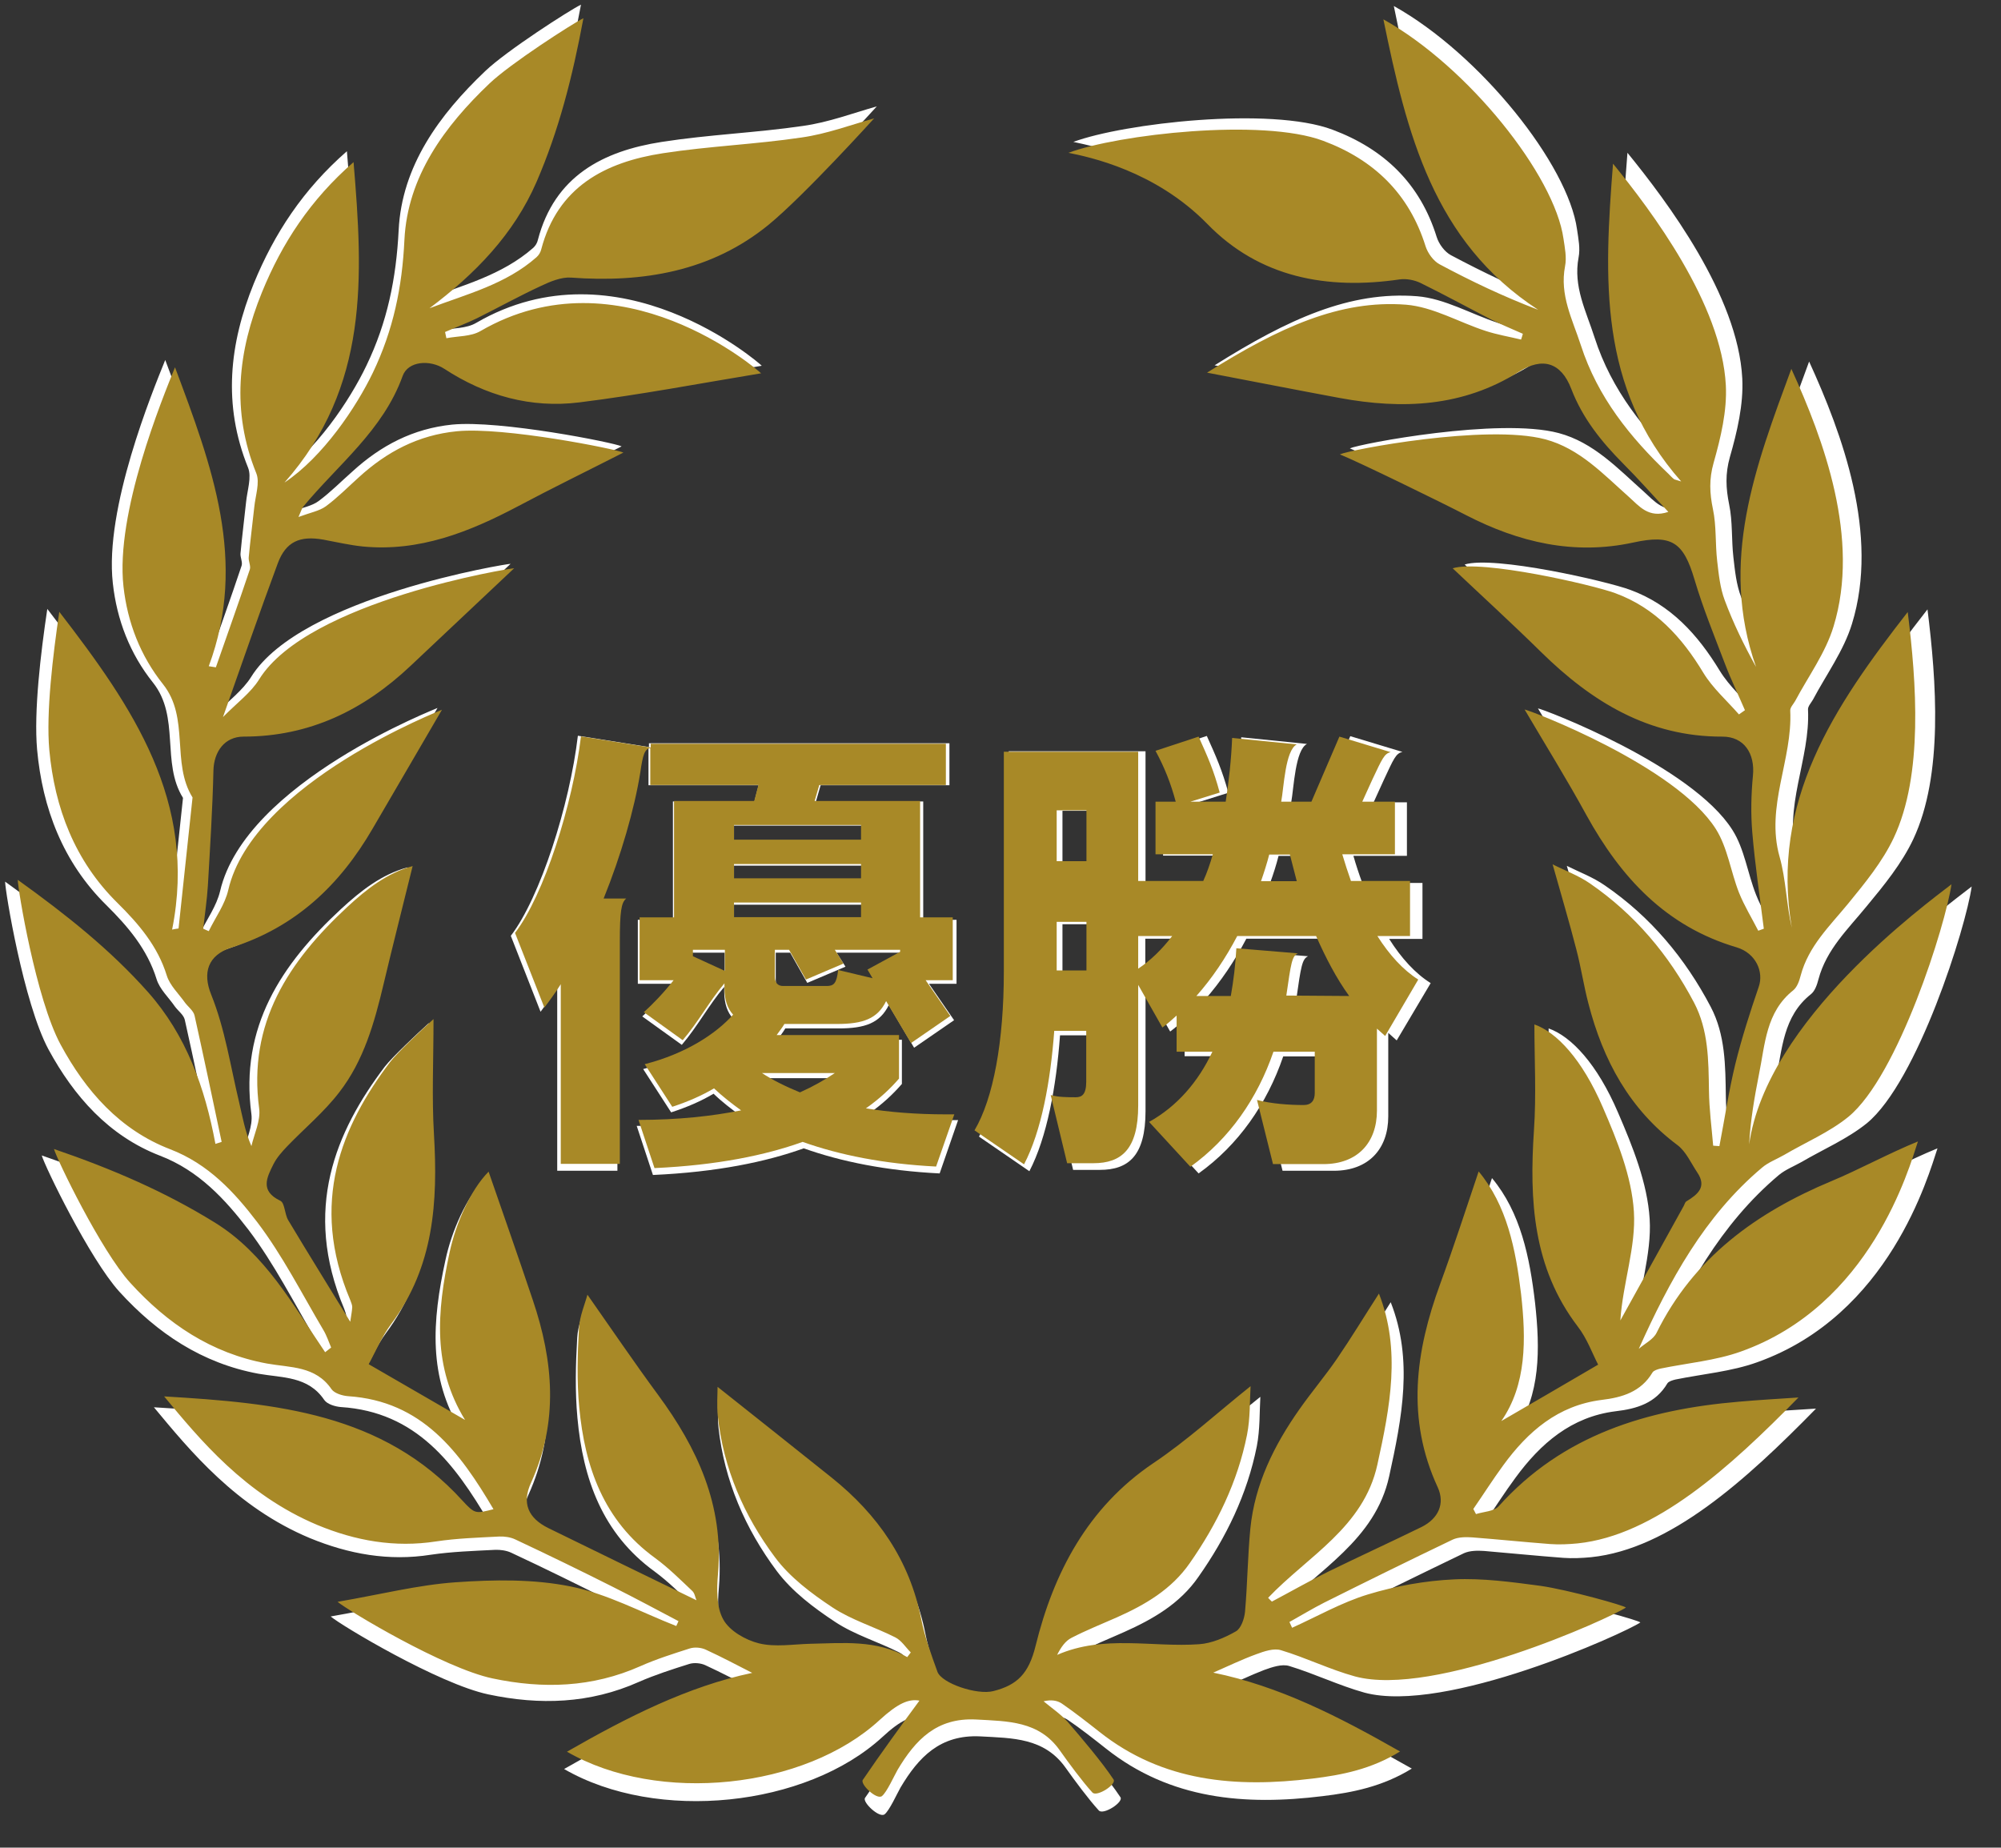 <?xml version="1.0" encoding="utf-8"?>
<!-- Generator: Adobe Illustrator 28.1.0, SVG Export Plug-In . SVG Version: 6.00 Build 0)  -->
<svg version="1.1" id="レイヤー_1" xmlns="http://www.w3.org/2000/svg" xmlns:xlink="http://www.w3.org/1999/xlink" x="0px"
	 y="0px" viewBox="0 0 901 832" style="enable-background:new 0 0 901 832;" xml:space="preserve">
<rect x="0" y="0" width="901" height="832" fill="#333333" stroke="none"/>
<style type="text/css">
	.st0{fill-rule:evenodd;clip-rule:evenodd;fill:#FFFFFF;}
	.st1{fill:#FFFFFF;}
	.st2{fill-rule:evenodd;clip-rule:evenodd;fill:#A88927;}
	.st3{fill:#A88927;}
</style>
<path class="st0" d="M550.1,760.3c30.4,6.2,57.7,20.3,85.6,36.1c-13.1,8.1-26.7,10.8-40.1,12.4c-34.9,4.3-68.6,1.6-97.6-21.4
	c-5.7-4.5-11.4-9-17.3-13c-2.1-1.4-4.9-1.8-8.3-1c3.7,3.1,7.7,5.8,10.9,9.3c6.4,7.4,15.8,18.4,21.2,26.6c1.5,2.2-7.6,8.1-9.7,6
	c-4.6-5-11.1-13.8-15-19.3c-9.6-13.5-23.8-13.3-38.4-14.1c-18.1-0.9-27.8,9.4-35.9,23c-1.5,2.6-5,10.4-7.2,12.1
	c-2.4,1.8-10.1-5.5-8.8-7.4c7.9-11.7,18-25.5,26-36.3c-4.9-0.9-9.9,1.2-18.2,8.9C363,813.7,295.8,820.8,254,796.6
	c27.7-15.9,55.4-29.9,84.9-36.1c-6.6-3.4-13.8-7.2-21.4-10.7c-2-0.9-5-1.2-7.2-0.5c-7.6,2.4-15.4,4.9-22.7,8.1
	c-22,9.8-44.6,10.5-67.7,5.6c-22.3-4.7-66.4-31.1-71-35.1c19.6-3.4,36.7-7.7,54.1-9c17.5-1.2,35.6-1.5,52.7,1.9
	c16.7,3.4,32.3,11.8,48.3,18.1c0.3-0.7,0.7-1.4,1-2.2c-10.1-5.3-20-10.7-30.2-15.8c-14.8-7.4-29.6-14.7-44.6-21.7
	c-2.1-1-4.9-1.4-7.3-1.3c-9.7,0.5-19.4,0.8-28.9,2.2c-19,3-37-0.3-54.5-7.5c-33.2-13.9-54-39.4-70.2-58.9
	c51.4,3.1,100.2,7.6,136.7,47.7c5.8,6.3,6.1,6,14.2,4c-15.5-26.3-32.7-49.6-66.7-51.8c-2.6-0.2-6.2-1.3-7.5-3.2
	c-7.3-10.8-18.9-9.9-29.6-11.8c-25.4-4.7-45.6-18.2-62.7-37c-13.3-14.7-33.5-56.3-34.9-61.3c26.8,9.2,51,19.6,73.7,33.7
	c23.1,14.2,35.8,37.8,50.6,59.4c0.9-0.7,1.8-1.4,2.7-2.1c-1.1-2.6-2-5.5-3.6-8c-9.9-16.7-18.7-34.2-30.3-49.5
	c-10.5-13.7-22.4-26.7-39.9-33.4c-23-8.9-38.7-26.7-50.2-47.9C10.6,451.6,2.3,401.1,2.3,397c22.4,16.1,42.4,32.1,59.6,51.4
	c17.6,19.8,26.2,43.9,30.9,69.6c0.9-0.3,1.9-0.6,2.8-0.9c-4.1-19.3-8.1-38.7-12.4-57.9c-0.5-2.2-3-4-4.4-5.9
	c-2.8-4.1-6.9-7.8-8.3-12.4c-4.2-13.5-12.9-23.7-22.6-33.3c-19.6-19.3-28.8-43.7-31.2-70.1c-1.5-17.1,1.6-43.3,4.6-63.3
	c33.6,43.6,63.4,86.9,51.7,145.6c1-0.2,1.9-0.4,3-0.5c2.1-20,4.3-40,6.4-60c-9.9-15.9-1.2-36.4-13.5-51.9
	c-10.4-13-16.3-28.3-18.1-44.8c-3.8-33.7,17.8-86.1,23.6-100.5c16.9,45.1,33.4,88.9,15.5,137c1.1,0.2,2.1,0.3,3.3,0.5
	c5.2-15,10.6-29.9,15.6-44.9c0.5-1.6-0.7-3.8-0.5-5.6c0.7-7.6,1.7-15.4,2.5-23c0.5-5.2,2.6-11.2,0.9-15.5
	c-11.5-28.4-8.4-55.9,2.6-83c9.2-22.4,22.1-42.2,41.9-59.5c4.4,52.5,7.2,102.9-31.7,146.9c17.7-11.8,33-34.7,40.5-50.4
	c9.4-19.5,13.4-39.2,14.5-60.9c1.4-29,18.4-52.1,39-71.7c9.5-9.1,38.1-27.5,43.1-29.9c-5,26.9-11.3,51.5-21.5,75
	c-10.5,24.1-28.2,42.2-49.1,57.9c17.2-6.5,35-11,49.1-23.4c1-0.9,1.8-2.2,2.1-3.6c7.5-28.7,29.3-40,55.8-44.1
	c21.1-3.3,42.5-4.1,63.6-7.2c11.5-1.6,22.6-5.8,33.2-8.8c-0.1,0.1-31.8,35.1-48.3,48.8c-26.2,21.4-57.5,26.7-90.6,24.2
	c-4.5-0.3-9.6,1.8-13.8,3.9c-9.9,4.6-19.4,9.9-29.2,14.8c-4.8,2.3-9.8,4.2-14.7,6.3c0.2,0.9,0.4,1.9,0.6,2.8
	c5.2-1,11.2-0.7,15.6-3.3c64.1-37.3,127.6,18.2,128.6,19.3c-27.8,4.6-55.5,9.9-83.4,13.3c-22.1,2.7-42.9-3.1-61.8-15.4
	c-6.7-4.4-16.7-3.6-19.1,3.3c-9,24.9-29.6,40.6-45.6,59.9c-0.5,0.6-0.7,1.4-2.1,4.7c5.5-2,9.6-2.7,12.5-4.9
	c5.4-4,10.2-8.9,15.2-13.3c12.8-11.7,27.3-19.3,44.9-21.1c21.5-2.1,72.9,8.1,76.3,9.8c-16.4,8.3-32.7,16.3-48.5,24.7
	c-22.2,11.7-45,20.8-70.7,18.3c-6.1-0.6-12.2-2-18.2-3.2c-10.9-1.9-17.2,1-20.9,10.8c-8.3,22.5-16.2,45.2-25.1,70.5
	c6.5-6.6,12.8-11.2,16.6-17.3c22.4-36,116-51.1,116.8-50.9c-15.6,14.7-31.6,29.7-47.5,44.8c-21.5,20.3-46.3,32.4-76.4,32.4
	c-8.8,0-13.6,6.9-13.8,15.6c-0.4,17.6-1.5,35.1-2.5,52.7c-0.4,6.6-1.4,13.2-2.1,19.7c0.8,0.4,1.6,0.7,2.5,1.1
	c3.1-6.3,7.4-12.2,9-18.9c11.4-49.2,98.3-82.5,97.9-82.5c-10.5,17.9-21.1,36.2-31.8,54.5c-15.1,26-35.3,45.2-64.7,54.6
	c-10.8,3.5-13.3,11.5-9.3,21.6c6.3,15.7,8.9,32.9,12.8,49.5c1.5,6.5,2.6,13.1,5.6,19.9c1.3-5.7,4.3-11.7,3.6-17.2
	c-5.3-39.2,13.5-67.5,40.4-92.4c8.9-8.2,18.3-15.6,29.9-18.7c-4.5,18.2-9.1,36.1-13.3,54.1c-4.2,17.6-9.1,35-20.3,49.5
	c-6.9,9.1-15.9,16.5-23.8,24.7c-2.4,2.5-4.9,5.3-6.4,8.3c-3.1,6.1-6.2,12.2,3.2,16.7c2.1,1,1.9,6.1,3.7,9
	c9.1,15.2,18.4,30.1,28.4,46.5c0.4-2.8,0.8-4.8,0.9-6.7c0-1-0.5-2.1-0.9-3.3c-18.9-44.8-3.8-79.9,18.2-109
	c3.3-4.3,15-15.3,19.9-19.7c0,18.8-0.8,35.9,0.2,52.8c1.8,30.9,0,60.7-19.5,86.8c-4.4,5.9-7.2,12.8-10.4,18.5
	c16.2,9.4,31,17.9,44.2,25.5c-14.8-24-13.1-49.2-7-77c2.7-12.7,9.4-28.2,17.8-36.7c6.7,19.4,13.6,39.1,20.3,58.8
	c9.5,28,11.9,55.9-0.8,83.8c-4.3,9.4-1.3,16.2,7.9,20.8c22.4,11,44.9,21.9,67.9,33.1c-0.6-1.4-0.8-3.3-1.9-4.3
	c-5.5-5.2-10.9-10.6-17-15.1c-23.6-17.1-32.3-41.8-34.8-69.2c-1.1-11.9-0.8-24.1-0.1-36.1c0.3-5.6,2.7-11.1,3.9-15.4
	c10.8,15.4,21.3,30.8,32.4,45.9c18,24.4,30.1,50.6,27.5,81.9c-0.6,7-0.8,15.4,2.4,21.1c2.8,5.2,10.2,9.4,16.3,10.9
	c7.4,1.8,15.7,0.4,23.5,0.2c15.1-0.3,30.3-1.9,44.5,6.1c0.5-0.7,1.1-1.4,1.6-2.1c-2.3-2.3-4.3-5.5-7.1-6.9
	c-9.5-4.8-20-7.9-28.8-13.7c-9.7-6.4-19.4-13.7-26.3-22.9c-14.2-19-23.7-40.8-26.3-64.8c-0.5-4.9-0.1-9.9-0.1-13.3
	c17.4,13.8,34.9,27.7,52.3,41.6c21.1,16.9,35.7,37.9,41,64.8c1.6,8.2,4.6,16.2,7.4,24.1c1.9,5.3,18.1,10.8,25.6,8.9
	c10.8-2.7,16.2-7.8,19.3-20.8c8.2-33.4,23.8-63.4,54-83.8c15.5-10.4,29.4-23.2,44.5-35.2c-0.4,6.6-0.1,14.6-1.6,22.3
	c-4.3,21.5-13.7,40.9-26.3,58.8c-8.3,12-20.4,19-33.4,24.8c-6.9,3.1-14,5.9-20.8,9.4c-2.8,1.4-4.9,4.4-6.6,7.8
	c21.5-9.4,43.6-3.4,65-4.9c5.8-0.4,11.7-3,16.9-5.9c2.3-1.3,3.9-5.8,4.2-9c1.1-12.7,1.2-25.5,2.4-38.2c2-20.4,10.9-38.2,22.5-54.7
	c5.5-7.8,11.7-15.2,17.1-23c6.6-9.7,12.7-19.7,19.3-30c10.2,25.9,5.1,52-0.7,78.4c-6.3,28.8-31.9,41.9-50.1,61.1
	c0.6,0.6,1.1,1.2,1.7,1.7c8.7-4.6,17.2-9.5,26.1-13.8c14.1-6.9,28.4-13.4,42.5-20.4c7.7-3.9,10.8-10.7,7.4-18.1
	c-14.6-31.4-10.3-62.3,1.1-93.3c6.2-17,11.8-34.3,17.6-51.5c12.9,15.5,17,35.6,19.4,56.2c2.3,20.8,2.5,41.5-9.1,58.2
	c13.5-7.8,28.2-16.4,44.4-25.9c-2.6-5.1-5.1-12-9.4-17.5c-20.6-27-22.2-57.8-20-90c1.1-16.1,0.2-32.4,0.2-48.4
	c10.2,3.6,21.9,16,31.3,38c6.6,15.3,13.2,31.7,14.2,47.8s-5.1,32.8-6.2,49.9c9.7-17.5,19.3-34.9,29-52.4c0.4-0.7,0.6-1.7,1.2-2.1
	c5.2-3.2,9.6-6.6,5-13.3c-2.8-4.3-5.1-9.5-9-12.4c-22.1-16.5-34.2-39-40.9-65c-2.1-8.1-3.4-16.5-5.5-24.6
	c-3.3-12.7-7-25.2-10.9-39.1c5.6,2.8,11.8,5.1,17.1,8.8c20.6,14.1,36.2,32.8,47.7,54.7c6.6,12.6,6.6,26.5,6.8,40.3
	c0.1,8.4,1.2,16.8,1.9,25.2c0.9,0.1,1.9,0.1,2.8,0.2c2.4-12.6,4.3-25.2,7.3-37.8c3-11.9,6.7-23.6,10.7-35.2
	c2.4-6.9-1.3-15.5-10.1-18.1c-32.5-9.6-53.1-32.1-68.9-60.7c-9-16.4-18.8-32.3-28.3-48.3c2.1,0.2,69.3,25.7,87.6,54.8
	c5.4,8.5,6.8,19.5,10.6,29.1c2.4,6.1,5.9,11.7,8.9,17.5c0.8-0.3,1.7-0.6,2.5-0.9c-1.8-14.8-4.1-29.5-5.3-44.3
	c-0.7-8.5-0.5-17.3,0.3-25.9c1-10.2-4.1-17.9-13.9-17.9c-33.9,0.1-59.9-16-83.2-38.8c-13.3-13.1-27.2-25.7-40.5-38.4
	c13.3-4.1,64,7.5,74.5,11.4c18.3,6.7,30.5,20.2,40.4,36.5c4.3,7,10.8,12.7,16.3,19c0.9-0.6,1.8-1.3,2.7-1.9
	c-3.1-7.1-6.4-14-9.2-21.3c-4.9-12.8-10.1-25.5-13.9-38.6c-5.1-17.2-10.4-20.9-28.1-17c-27.2,5.9-52.4-0.1-76.5-12.5
	c-11-5.7-48.6-24.1-57.9-27.9c4.6-2.1,67.2-14,94-6.9c15.8,4.2,26.8,16.1,38.5,26.5c4.7,4.2,9,9.9,18,6.8
	c-7.1-7.6-13.6-15.1-20.7-22.1c-10-10.1-18.6-20.8-23.8-34.3c-4.7-12.2-13.2-14.7-24-7.8c-25.6,16.2-53.4,17.3-82.1,12
	c-20.3-3.8-40.5-7.7-60.8-11.6c33.1-20.8,60.9-33.5,91.2-31.1c12.4,1,24.2,8,36.4,12c5.3,1.7,10.8,2.6,16.3,4
	c0.3-0.9,0.6-1.8,0.8-2.6c-5-2.2-10.1-4.3-14.9-6.7c-10.7-5.5-21.3-11.3-32.1-16.6c-2.7-1.3-6.4-2-9.5-1.6
	c-33.3,4.9-64.3-0.8-88.2-25.4c-23.9-24.4-54.1-30.6-63.6-32.6c22.7-8.4,88.7-16,116.7-5.5c23.2,8.7,39.4,24.2,46.9,48.3
	c1,3.2,3.6,6.7,6.4,8.2c14.5,7.7,29.2,14.8,45.2,20.9c-48.1-31.3-60.3-81-70.9-133.1c39,21.8,78.5,71.5,82.5,100.6
	c0.6,4.2,1.5,8.5,0.7,12.6c-2.5,13.2,3.4,24.2,7.2,36.1c7.7,23.9,22.6,42.2,40.2,59c0.8,0.8,1.5,1.6,2.4,2.3
	c0.3,0.3,0.9,0.3,3.4,1.1c-38.1-43.1-35.3-93.2-31.2-145.6c17.6,21.6,49.8,64.3,51.7,101.6c0.6,11.7-2.3,24-5.6,35.5
	c-2.1,7.5-1.8,13.9-0.3,21.3c1.6,7.7,1,15.8,1.9,23.7c0.7,6.1,1.3,12.3,3.5,18c3.9,10.4,8.8,20.5,14.4,30.5
	c-17-48.1-0.3-91.9,16.2-136.6c14.9,32.6,31.7,77.9,19.3,118.1c-3.7,12.1-11.6,22.9-17.6,34.2c-0.8,1.4-2.3,3-2.2,4.4
	c1.1,22.5-11.4,43.9-4.9,67c3,10.4,3.1,21.5,5.6,32.6c-9.9-58,19.3-101.4,53.1-144.7c4,32.1,7.2,74.6-6.4,103.5
	c-5.2,11-13.2,20.8-21,30.2c-8.4,10.3-18.1,19.4-21.7,32.9c-0.6,2.4-1.6,5.3-3.4,6.7c-12.6,10-12.9,24.8-15.8,38.7
	c-2,10.4-3.9,20.8-4.5,32c8-56.9,80.8-109.9,92.7-119.2c-2.6,18.5-24.4,87.8-47.2,106.6c-8.8,7.1-19.6,11.7-29.5,17.5
	c-3.4,1.9-7.2,3.4-10.1,5.8c-26.4,22.2-42.4,51.8-56.5,83c2.7-2.4,6.6-4.3,8.1-7.3c17-34.5,45.9-55.3,80.3-69.6
	c11.8-4.9,26.5-12.8,39.5-18.1c-4.1,12.4-21.7,75.1-81.1,96.3c-11.6,4.2-24.6,5.3-36.9,7.8c-1.2,0.3-3,0.8-3.6,1.7
	c-5.3,9-13.9,11.5-23.4,12.6c-19.9,2.5-33.7,14.5-45,29.9c-4.8,6.5-9.2,13.4-13.7,20c0.4,0.8,0.8,1.5,1.2,2.3
	c3.6-1.1,8.2-1.2,10.4-3.6c29.4-32.8,68-44.4,110-47.9c9.2-0.8,18.2-1.3,27.4-1.9c-31.6,32.3-65.8,63.2-101.2,66.9
	c-4.2,0.4-8.4,0.6-12.6,0.3c-11.9-0.9-23.8-2.1-35.6-3.1c-3-0.2-6.4-0.2-9.1,1c-19.7,9.5-39.4,19.1-58.9,28.9
	c-5.4,2.7-10.6,5.9-15.9,8.9c0.4,0.9,0.8,1.7,1.2,2.6c11.5-5.2,22.7-11.6,34.7-15.3c12.7-3.9,26.3-6.3,39.6-6.9
	c13-0.6,26.4,1.2,39.4,3c12.9,1.8,39,9.2,39.3,10c-7.3,4.9-87.7,41.4-124.2,31.6c-11.5-3.2-22.4-8.5-33.9-12
	c-3.3-1-7.7,0.5-11.3,1.8C563.2,754.3,556.6,757.5,550.1,760.3z"/>
<g>
	<path class="st1" d="M423.1,528.4c-24.1-1.2-44.3-5.3-61.2-11.3c-17,6.1-39.1,10.7-67.9,12l-7.3-22.1c18,0,33.8-1.7,47-4.4
		c-4.4-3.2-8.7-6.5-12.4-10.1c-5.7,3.4-12,6.1-19.1,8.4l-12.6-19.5c18.7-4.8,32.6-13.8,40.5-22.7c-2.5-2.7-4-6.7-4-12.2v-2.1
		c-6.9,8.1-12,17.8-19.1,26.1l-17.8-12.8c4-3.6,9.3-9.1,13.6-14.7h-15.6v-28.8H303v-53.3h36.7l1.9-7.3h-49.6v-17
		c-2.5,0.6-3.4,2.7-4.6,11.3c-2.7,17-8.9,38.1-16.8,57.7h10.4c-2.3,1.7-3,6.3-3,19.5v102.1h-27.1v-82.3c-2.5,4-5.1,7.5-7.5,10.7
		l-13.4-34.2c13.2-17.2,26.5-58.8,30.2-90.1l32,5.1v-1.7h135.3v18.9h-58l-2.1,7.3h48.3v53.3h15V443h-12.4l11.3,16.4l-18,12.4
		l-11.4-19.2c-4,8.1-10.7,10.5-22.5,10.5h-24.1c-1,1.7-2.3,3.4-3.6,5.1h56.1v19.9c-3.8,4.4-8.7,9.1-15.2,13.6
		c10.7,1.7,22.9,2.7,36.7,2.7h3.8L423.1,528.4z M326.3,429h-14.7v3l14.7,6.7V429z M388.7,371.8h-58.2v6.7h58.2V371.8z M388.7,389.8
		h-58.2v6.5h58.2V389.8z M388.7,407.4h-58.2v6.7h58.2V407.4z M343.3,485.5c4.8,3.2,10.7,6.1,17.4,8.9c6.1-2.7,11.3-5.7,16-8.9H343.3
		z M406.5,429h-29.8l4,6.3l-17.2,7.3l-7.7-13.6h-6.5v12.4c0,2.7,1.4,4.2,3.8,4.2h19.9c3.4,0,4.6-1.2,5.3-7.3l15.8,3.8l-2.3-4l15-8.1
		V429H406.5z"/>
	<path class="st1" d="M628.9,468.5c-1.2-1-2.5-2.3-3.8-3.4v37.6c0,14.7-8.9,24.5-24.5,24.5h-23.1l-7.3-29.4
		c6.3,1.7,14.7,2.3,21.4,2.3c3.6,0,5.1-2.1,5.1-5.5v-18.9h-18.9c-7.3,21.4-20.2,39.9-38.1,52.7l-18.9-20.6
		c12.8-7.1,22.5-18.3,29-32.2h-16.4v-16.6c-2.1,1.9-4.2,3.8-6.5,5.5l-11.1-19.5v55.3c0,20.2-7.7,26.5-20.6,26.5h-12l-7.5-31.2
		c3.4,1,8.1,1,11.5,1c2.7,0,4.8-1.2,4.8-7.1v-23.3h-14.7c-1.7,23.3-5.9,46-13.8,61.2l-22.7-15.6c8.7-14.7,13.4-40.7,13.4-72.7V338.3
		h61.6v59.2h29.8c1.7-3.8,3.2-7.9,4.4-12.2h-26.3v-24.1h9.3c-2.3-8.7-5.1-15.6-9.3-23.3l19.7-6.5c4.2,9.3,6.9,15.4,9.7,25.6
		l-13.4,4.2h16.2c1.4-9.3,2.5-19.1,3-29.2l29.6,3c-5.3,2.7-5.9,19.7-7.1,26.3h13.8l12.8-29.8l23.5,7.1c-3,0.6-4,3.2-8.4,12.6
		l-4.6,10.1h15v24.1h-24.1c1.2,4.2,2.5,8.1,4,12.2h27.1v25.2h-15c5.5,8.7,11.8,15.6,18.7,19.9L628.9,468.5z M492,365.1h-13.6v23.3
		H492V365.1z M492,416.2h-13.6v22.3H492V416.2z M515.7,422.7v15c5.7-3.8,10.9-8.9,15.6-15H515.7z M597.3,422.7h-36.1
		c-5.3,10.1-11.5,19.3-18.7,27.5h15.8c1.2-6.9,2.1-14.2,2.5-21.9l28.2,2.3c-2.7,1.2-3.2,4.6-5.3,19.3l28.8,0.2
		C606.5,442.1,601.6,432.6,597.3,422.7z M585.2,385.4h-9.5c-1,4-2.3,8.1-3.8,12.2h16.4C587.4,393.5,586.3,389.5,585.2,385.4z"/>
</g>
<path class="st2" d="M546.3,753.2c29.9,6.1,56.7,19.9,84.1,35.5c-12.9,8-26.2,10.6-39.4,12.2c-34.3,4.2-67.4,1.6-95.9-21
	c-5.6-4.4-11.2-8.8-17-12.8c-2.1-1.4-4.8-1.8-8.2-1c3.6,3,7.6,5.7,10.7,9.1c6.3,7.3,15.5,18.1,20.8,26.1c1.5,2.2-7.5,8-9.5,5.9
	c-4.5-4.9-10.9-13.6-14.7-19c-9.4-13.3-23.4-13.1-37.7-13.9c-17.8-0.9-27.3,9.2-35.3,22.6c-1.5,2.6-4.9,10.2-7.1,11.9
	c-2.4,1.8-9.9-5.4-8.6-7.3c7.8-11.5,17.7-25.1,25.5-35.7c-4.8-0.9-9.7,1.2-17.9,8.7c-33.7,31.1-99.7,38.1-140.8,14.3
	c27.2-15.6,54.4-29.4,83.4-35.5c-6.5-3.3-13.6-7.1-21-10.5c-2-0.9-4.9-1.2-7.1-0.5c-7.5,2.4-15.1,4.8-22.3,8
	c-21.6,9.6-43.8,10.3-66.5,5.5c-21.9-4.6-65.2-30.6-69.8-34.5c19.3-3.3,36.1-7.6,53.2-8.8c17.2-1.2,35-1.5,51.8,1.9
	c16.4,3.3,31.7,11.6,47.5,17.8c0.3-0.7,0.7-1.4,1-2.2c-9.9-5.2-19.7-10.5-29.7-15.5c-14.5-7.3-29.1-14.4-43.8-21.3
	c-2.1-1-4.8-1.4-7.2-1.3c-9.5,0.5-19.1,0.8-28.4,2.2c-18.7,2.9-36.4-0.3-53.5-7.4c-32.6-13.7-53.1-38.7-69-57.9
	c50.5,3,98.5,7.5,134.3,46.9c5.7,6.2,6,5.9,14,3.9c-15.2-25.8-32.1-48.7-65.5-50.9c-2.6-0.2-6.1-1.3-7.4-3.1
	c-7.2-10.6-18.6-9.7-29.1-11.6c-25-4.6-44.8-17.9-61.6-36.4c-13.1-14.4-32.9-55.3-34.3-60.2c26.3,9,50.1,19.3,72.4,33.1
	c22.7,14,35.2,37.1,49.7,58.4c0.9-0.7,1.8-1.4,2.7-2.1c-1.1-2.6-2-5.4-3.5-7.9c-9.7-16.4-18.4-33.6-29.8-48.6
	c-10.3-13.5-22-26.2-39.2-32.8c-22.6-8.7-38-26.2-49.3-47.1C16.2,449.9,8,400.2,8,396.2c22,15.8,41.7,31.5,58.6,50.5
	c17.3,19.5,25.7,43.1,30.4,68.4c0.9-0.3,1.9-0.6,2.8-0.9c-4-19-8-38-12.2-56.9c-0.5-2.2-2.9-3.9-4.3-5.8c-2.8-4-6.8-7.7-8.2-12.2
	C71,426,62.4,416,52.9,406.6c-19.3-19-28.3-42.9-30.7-68.9c-1.5-16.8,1.6-42.5,4.5-62.2c33,42.8,62.3,85.4,50.8,143.1
	c1-0.2,1.9-0.4,2.9-0.5c2.1-19.7,4.2-39.3,6.3-59c-9.7-15.6-1.2-35.8-13.3-51c-10.2-12.8-16-27.8-17.8-44
	c-3.7-33.1,17.5-84.6,23.2-98.7C95.4,209.7,111.6,252.7,94,300c1.1,0.2,2.1,0.3,3.2,0.5c5.1-14.7,10.4-29.4,15.3-44.1
	c0.5-1.6-0.7-3.7-0.5-5.5c0.7-7.5,1.7-15.1,2.5-22.6c0.5-5.1,2.6-11,0.9-15.2c-11.3-27.9-8.3-54.9,2.6-81.6
	c9-22,21.7-41.5,41.2-58.5c4.3,51.6,7.1,101.1-31.1,144.3c17.4-11.6,32.4-34.1,39.8-49.5c9.2-19.2,13.2-38.5,14.2-59.8
	c1.4-28.5,18.1-51.2,38.3-70.4c9.3-8.9,37.4-27,42.3-29.4c-4.9,26.4-11.1,50.6-21.1,73.7c-10.3,23.7-27.7,41.5-48.2,56.9
	c16.9-6.4,34.4-10.8,48.2-23c1-0.9,1.8-2.2,2.1-3.5c7.4-28.2,28.8-39.3,54.8-43.3c20.7-3.2,41.8-4,62.5-7.1
	c11.3-1.6,22.2-5.7,32.6-8.6c-0.1,0.1-31.2,34.5-47.5,47.9c-25.7,21-56.5,26.2-89,23.8c-4.4-0.3-9.4,1.8-13.6,3.8
	c-9.7,4.5-19.1,9.7-28.7,14.5c-4.7,2.3-9.6,4.1-14.4,6.2c0.2,0.9,0.4,1.9,0.6,2.8c5.1-1,11-0.7,15.3-3.2
	c63-36.6,125.4,17.9,126.4,19c-27.3,4.5-54.5,9.7-81.9,13.1c-21.7,2.7-42.2-3-60.7-15.1c-6.6-4.3-16.4-3.5-18.8,3.2
	c-8.8,24.5-29.1,39.9-44.8,58.9c-0.5,0.6-0.7,1.4-2.1,4.6c5.4-2,9.4-2.7,12.3-4.8c5.3-3.9,10-8.7,14.9-13.1
	c12.6-11.5,26.8-19,44.1-20.7c21.1-2.1,71.6,8,75,9.6c-16.1,8.2-32.1,16-47.7,24.3c-21.8,11.5-44.2,20.4-69.5,18
	c-6-0.6-12-2-17.9-3.1c-10.7-1.9-16.9,1-20.5,10.6c-8.2,22.1-15.9,44.4-24.7,69.3c6.4-6.5,12.6-11,16.3-17
	c22-35.4,114-50.2,114.8-50c-15.3,14.4-31,29.2-46.7,44c-21.1,19.9-45.5,31.8-75.1,31.8c-8.6,0-13.4,6.8-13.6,15.3
	c-0.4,17.3-1.5,34.5-2.5,51.8c-0.4,6.5-1.4,13-2.1,19.4c0.8,0.4,1.6,0.7,2.5,1.1c3-6.2,7.3-12,8.8-18.6
	c11.2-48.3,96.6-81.1,96.2-81.1c-10.3,17.6-20.7,35.6-31.2,53.5c-14.8,25.5-34.7,44.4-63.6,53.6c-10.6,3.4-13.1,11.3-9.1,21.2
	c6.2,15.4,8.7,32.3,12.6,48.6c1.5,6.4,2.6,12.9,5.5,19.6c1.3-5.6,4.2-11.5,3.5-16.9c-5.2-38.5,13.3-66.3,39.7-90.8
	c8.7-8.1,18-15.3,29.4-18.4c-4.4,17.9-8.9,35.5-13.1,53.2c-4.1,17.3-8.9,34.4-19.9,48.6c-6.8,8.9-15.6,16.2-23.4,24.3
	c-2.4,2.5-4.8,5.2-6.3,8.2c-3,6-6.1,12,3.1,16.4c2.1,1,1.9,6,3.6,8.8c8.9,14.9,18.1,29.6,27.9,45.7c0.4-2.8,0.8-4.7,0.9-6.6
	c0-1-0.5-2.1-0.9-3.2c-18.6-44-3.7-78.5,17.9-107.1c3.2-4.2,14.7-15,19.6-19.4c0,18.5-0.8,35.3,0.2,51.9c1.8,30.4,0,59.6-19.2,85.3
	c-4.3,5.8-7.1,12.6-10.2,18.2c15.9,9.2,30.5,17.6,43.4,25.1c-14.5-23.6-12.9-48.3-6.9-75.7c2.7-12.5,9.2-27.7,17.5-36.1
	c6.6,19.1,13.4,38.4,19.9,57.8c9.3,27.5,11.7,54.9-0.8,82.3c-4.2,9.2-1.3,15.9,7.8,20.4c22,10.8,44.1,21.5,66.7,32.5
	c-0.6-1.4-0.8-3.2-1.9-4.2c-5.4-5.1-10.7-10.4-16.7-14.8c-23.2-16.8-31.7-41.1-34.2-68c-1.1-11.7-0.8-23.7-0.1-35.5
	c0.3-5.5,2.7-10.9,3.8-15.1c10.6,15.1,20.9,30.3,31.8,45.1c17.7,24,29.6,49.7,27,80.5c-0.6,6.9-0.8,15.1,2.4,20.7
	c2.8,5.1,10,9.2,16,10.7c7.3,1.8,15.4,0.4,23.1,0.2c14.8-0.3,29.8-1.9,43.7,6c0.5-0.7,1.1-1.4,1.6-2.1c-2.3-2.3-4.2-5.4-7-6.8
	c-9.3-4.7-19.7-7.8-28.3-13.5c-9.5-6.3-19.1-13.5-25.8-22.5c-14-18.7-23.3-40.1-25.8-63.7c-0.5-4.8-0.1-9.7-0.1-13.1
	c17.1,13.6,34.3,27.2,51.4,40.9c20.7,16.6,35.1,37.2,40.3,63.7c1.6,8.1,4.5,15.9,7.3,23.7c1.9,5.2,17.8,10.6,25.2,8.7
	c10.6-2.7,15.9-7.7,19-20.4c8.1-32.8,23.4-62.3,53.1-82.3c15.2-10.2,28.9-22.8,43.7-34.6c-0.4,6.5-0.1,14.3-1.6,21.9
	c-4.2,21.1-13.5,40.2-25.8,57.8c-8.2,11.8-20,18.7-32.8,24.4c-6.8,3-13.8,5.8-20.4,9.2c-2.8,1.4-4.8,4.3-6.5,7.7
	c21.1-9.2,42.8-3.3,63.9-4.8c5.7-0.4,11.5-2.9,16.6-5.8c2.3-1.3,3.8-5.7,4.1-8.8c1.1-12.5,1.2-25.1,2.4-37.5
	c2-20,10.7-37.5,22.1-53.7c5.4-7.7,11.5-14.9,16.8-22.6c6.5-9.5,12.5-19.4,19-29.5c10,25.4,5,51.1-0.7,77
	c-6.2,28.3-31.3,41.2-49.2,60c0.6,0.6,1.1,1.2,1.7,1.7c8.5-4.5,16.9-9.3,25.6-13.6c13.9-6.8,27.9-13.2,41.8-20
	c7.6-3.8,10.6-10.5,7.3-17.8c-14.3-30.9-10.1-61.2,1.1-91.7c6.1-16.7,11.6-33.7,17.3-50.6c12.7,15.2,16.7,35,19.1,55.2
	c2.3,20.4,2.5,40.8-8.9,57.2c13.3-7.7,27.7-16.1,43.6-25.4c-2.6-5-5-11.8-9.2-17.2c-20.2-26.5-21.8-56.8-19.7-88.4
	c1.1-15.8,0.2-31.8,0.2-47.6c10,3.5,21.5,15.7,30.8,37.3c6.5,15,13,31.1,14,47s-5,32.2-6.1,49c9.5-17.2,19-34.3,28.5-51.5
	c0.4-0.7,0.6-1.7,1.2-2.1c5.1-3.1,9.4-6.5,4.9-13.1c-2.8-4.2-5-9.3-8.8-12.2c-21.7-16.2-33.6-38.3-40.2-63.9
	c-2.1-8-3.3-16.2-5.4-24.2c-3.2-12.5-6.9-24.8-10.7-38.4c5.5,2.8,11.6,5,16.8,8.6c20.2,13.9,35.6,32.2,46.9,53.7
	c6.5,12.4,6.5,26,6.7,39.6c0.1,8.3,1.2,16.5,1.9,24.8c0.9,0.1,1.9,0.1,2.8,0.2c2.4-12.4,4.2-24.8,7.2-37.1
	c2.9-11.7,6.6-23.2,10.5-34.6c2.4-6.8-1.3-15.2-9.9-17.8c-31.9-9.4-52.2-31.5-67.7-59.6c-8.8-16.1-18.5-31.7-27.8-47.5
	c2.1,0.2,68.1,25.3,86.1,53.8c5.3,8.4,6.7,19.2,10.4,28.6c2.4,6,5.8,11.5,8.7,17.2c0.8-0.3,1.7-0.6,2.5-0.9c-1.8-14.5-4-29-5.2-43.5
	c-0.7-8.4-0.5-17,0.3-25.4c1-10-4-17.6-13.7-17.6c-33.3,0.1-58.9-15.7-81.7-38.1c-13.1-12.9-26.7-25.3-39.8-37.7
	c13.1-4,62.9,7.4,73.2,11.2c18,6.6,30,19.8,39.7,35.9c4.2,6.9,10.6,12.5,16,18.7c0.9-0.6,1.8-1.3,2.7-1.9c-3-7-6.3-13.8-9-20.9
	c-4.8-12.6-9.9-25.1-13.7-37.9c-5-16.9-10.2-20.5-27.6-16.7c-26.7,5.8-51.5-0.1-75.2-12.3c-10.8-5.6-47.8-23.7-56.9-27.4
	c4.5-2.1,66-13.8,92.4-6.8c15.5,4.1,26.3,15.8,37.8,26c4.6,4.1,8.8,9.7,17.7,6.7c-7-7.5-13.4-14.8-20.3-21.7
	c-9.8-9.9-18.3-20.4-23.4-33.7c-4.6-12-13-14.4-23.6-7.7c-25.2,15.9-52.5,17-80.7,11.8c-19.9-3.7-39.8-7.6-59.7-11.4
	c32.5-20.4,59.8-32.9,89.6-30.6c12.2,1,23.8,7.9,35.8,11.8c5.2,1.7,10.6,2.6,16,3.9c0.3-0.9,0.6-1.8,0.8-2.6
	c-4.9-2.2-9.9-4.2-14.6-6.6c-10.5-5.4-20.9-11.1-31.5-16.3c-2.7-1.3-6.3-2-9.3-1.6c-32.7,4.8-63.2-0.8-86.7-25
	c-23.5-24-53.2-30.1-62.5-32c22.3-8.3,87.2-15.7,114.7-5.4c22.8,8.5,38.7,23.8,46.1,47.5c1,3.1,3.5,6.6,6.3,8.1
	c14.2,7.6,28.7,14.5,44.4,20.5c-47.3-30.8-59.2-79.6-69.7-130.8C661.2,30.1,700,79,704,107.5c0.6,4.1,1.5,8.4,0.7,12.4
	c-2.5,13,3.3,23.8,7.1,35.5c7.6,23.5,22.2,41.5,39.5,58c0.8,0.8,1.5,1.6,2.4,2.3c0.3,0.3,0.9,0.3,3.3,1.1
	c-37.4-42.3-34.7-91.6-30.7-143.1c17.3,21.2,48.9,63.2,50.8,99.8c0.6,11.5-2.3,23.6-5.5,34.9c-2.1,7.4-1.8,13.7-0.3,20.9
	c1.6,7.6,1,15.5,1.9,23.3c0.7,6,1.3,12.1,3.4,17.7c3.8,10.2,8.6,20.1,14.1,30C774,253,790.4,210,806.6,166.1
	c14.6,32,31.1,76.5,19,116c-3.6,11.9-11.4,22.5-17.3,33.6c-0.8,1.4-2.3,2.9-2.2,4.3c1.1,22.1-11.2,43.1-4.8,65.8
	c2.9,10.2,3,21.1,5.5,32c-9.7-57,19-99.6,52.2-142.2c3.9,31.5,7.1,73.3-6.3,101.7c-5.1,10.8-13,20.4-20.6,29.7
	c-8.3,10.1-17.8,19.1-21.3,32.3c-0.6,2.4-1.6,5.2-3.3,6.6c-12.4,9.8-12.7,24.4-15.5,38c-2,10.2-3.8,20.4-4.4,31.4
	c7.9-55.9,79.4-108,91.1-117.1c-2.6,18.2-24,86.3-46.4,104.7c-8.6,7-19.3,11.5-29,17.2c-3.3,1.9-7.1,3.3-9.9,5.7
	c-25.9,21.8-41.7,50.9-55.5,81.6c2.7-2.4,6.5-4.2,8-7.2c16.7-33.9,45.1-54.3,78.9-68.4c11.6-4.8,26-12.6,38.8-17.8
	c-4,12.2-21.3,73.8-79.7,94.6c-11.4,4.1-24.2,5.2-36.3,7.7c-1.2,0.3-2.9,0.8-3.5,1.7c-5.2,8.8-13.7,11.3-23,12.4
	c-19.6,2.5-33.1,14.2-44.2,29.4c-4.7,6.4-9,13.2-13.5,19.7c0.4,0.8,0.8,1.5,1.2,2.3c3.5-1.1,8.1-1.2,10.2-3.5
	c28.9-32.2,66.8-43.6,108.1-47.1c9-0.8,17.9-1.3,26.9-1.9c-31,31.7-64.7,62.1-99.4,65.7c-4.1,0.4-8.3,0.6-12.4,0.3
	c-11.7-0.9-23.4-2.1-35-3c-2.9-0.2-6.3-0.2-8.9,1c-19.4,9.3-38.7,18.8-57.9,28.4c-5.3,2.7-10.4,5.8-15.6,8.7
	c0.4,0.9,0.8,1.7,1.2,2.6c11.3-5.1,22.3-11.4,34.1-15c12.5-3.8,25.8-6.2,38.9-6.8c12.8-0.6,25.9,1.2,38.7,2.9
	c12.7,1.8,38.3,9,38.6,9.8c-7.2,4.8-86.2,40.7-122,31c-11.3-3.1-22-8.4-33.3-11.8c-3.2-1-7.6,0.5-11.1,1.8
	C559.1,747.3,552.7,750.4,546.3,753.2z"/>
<g>
	<path class="st3" d="M421.5,525.3c-23.7-1.2-43.5-5.2-60.1-11.1c-16.7,6-38.4,10.5-66.7,11.8l-7.2-21.7c17.7,0,33.2-1.7,46.2-4.3
		c-4.3-3.1-8.5-6.4-12.2-9.9c-5.6,3.3-11.8,6-18.8,8.3l-12.4-19.2c18.4-4.7,32-13.6,39.8-22.3c-2.5-2.7-3.9-6.6-3.9-12v-2.1
		c-6.8,8-11.8,17.5-18.8,25.6l-17.5-12.6c3.9-3.5,9.1-8.9,13.4-14.4H288v-28.3h15.5v-52.4h36.1l1.9-7.2h-48.7v-16.7
		c-2.5,0.6-3.3,2.7-4.5,11.1c-2.7,16.7-8.7,37.4-16.5,56.7H282c-2.3,1.7-2.9,6.2-2.9,19.2v100.3h-26.6v-80.9
		c-2.5,3.9-5,7.4-7.4,10.5l-13.2-33.6c13-16.9,26-57.8,29.7-88.5l31.4,5v-1.7h132.9v18.6h-57l-2.1,7.2h47.5v52.4H429v28.3h-12.2
		l11.1,16.1l-17.7,12.2L399,450.8c-3.9,8-10.5,10.3-22.1,10.3h-23.7c-1,1.7-2.3,3.3-3.5,5h55.1v19.6c-3.7,4.3-8.5,8.9-14.9,13.4
		c10.5,1.7,22.5,2.7,36.1,2.7h3.7L421.5,525.3z M326.4,427.7H312v2.9l14.4,6.6V427.7z M387.7,371.5h-57.2v6.6h57.2V371.5z
		 M387.7,389.1h-57.2v6.4h57.2V389.1z M387.7,406.4h-57.2v6.6h57.2V406.4z M343.1,483.2c4.7,3.1,10.5,6,17.1,8.7
		c6-2.7,11.1-5.6,15.7-8.7H343.1z M405.2,427.7h-29.3l3.9,6.2l-16.9,7.2l-7.6-13.4h-6.4v12.2c0,2.7,1.4,4.1,3.7,4.1h19.6
		c3.3,0,4.5-1.2,5.2-7.2l15.5,3.7l-2.3-3.9l14.7-8v-0.9H405.2z"/>
	<path class="st3" d="M623.7,466.5c-1.2-1-2.5-2.3-3.7-3.3v36.9c0,14.4-8.7,24.1-24.1,24.1h-22.7l-7.2-28.9c6.2,1.7,14.4,2.3,21,2.3
		c3.5,0,5-2.1,5-5.4v-18.6h-18.6c-7.2,21-19.8,39.2-37.4,51.8l-18.6-20.2c12.6-7,22.1-18,28.5-31.6h-16.1v-16.3
		c-2.1,1.9-4.1,3.7-6.4,5.4l-10.9-19.2v54.3c0,19.8-7.6,26-20.2,26h-11.8l-7.4-30.7c3.3,1,8,1,11.3,1c2.7,0,4.7-1.2,4.7-7v-22.9
		h-14.4c-1.7,22.9-5.8,45.2-13.6,60.1L438.8,509c8.5-14.4,13.2-40,13.2-71.4v-99.1h60.5v58.2h29.3c1.7-3.7,3.1-7.8,4.3-12h-25.8V361
		h9.1c-2.3-8.5-5-15.3-9.1-22.9l19.4-6.4c4.1,9.1,6.8,15.1,9.5,25.2L536,361h15.9c1.4-9.1,2.5-18.8,2.9-28.7l29.1,2.9
		c-5.2,2.7-5.8,19.4-7,25.8h13.6l12.6-29.3l23.1,7c-2.9,0.6-3.9,3.1-8.3,12.4l-4.5,9.9h14.7v23.7h-23.7c1.2,4.1,2.5,8,3.9,12h26.6
		v24.8h-14.7c5.4,8.5,11.6,15.3,18.4,19.6L623.7,466.5z M489.2,364.9h-13.4v22.9h13.4V364.9z M489.2,415.1h-13.4V437h13.4V415.1z
		 M512.5,421.5v14.7c5.6-3.7,10.7-8.7,15.3-14.7H512.5z M592.6,421.5h-35.5c-5.2,9.9-11.3,19-18.4,27h15.5c1.2-6.8,2.1-14,2.5-21.5
		l27.7,2.3c-2.7,1.2-3.1,4.5-5.2,19l28.3,0.2C601.7,440.5,596.9,431.2,592.6,421.5z M580.8,384.8h-9.3c-1,3.9-2.3,8-3.7,12h16.1
		C582.9,392.8,581.8,388.9,580.8,384.8z"/>
</g>
</svg>
